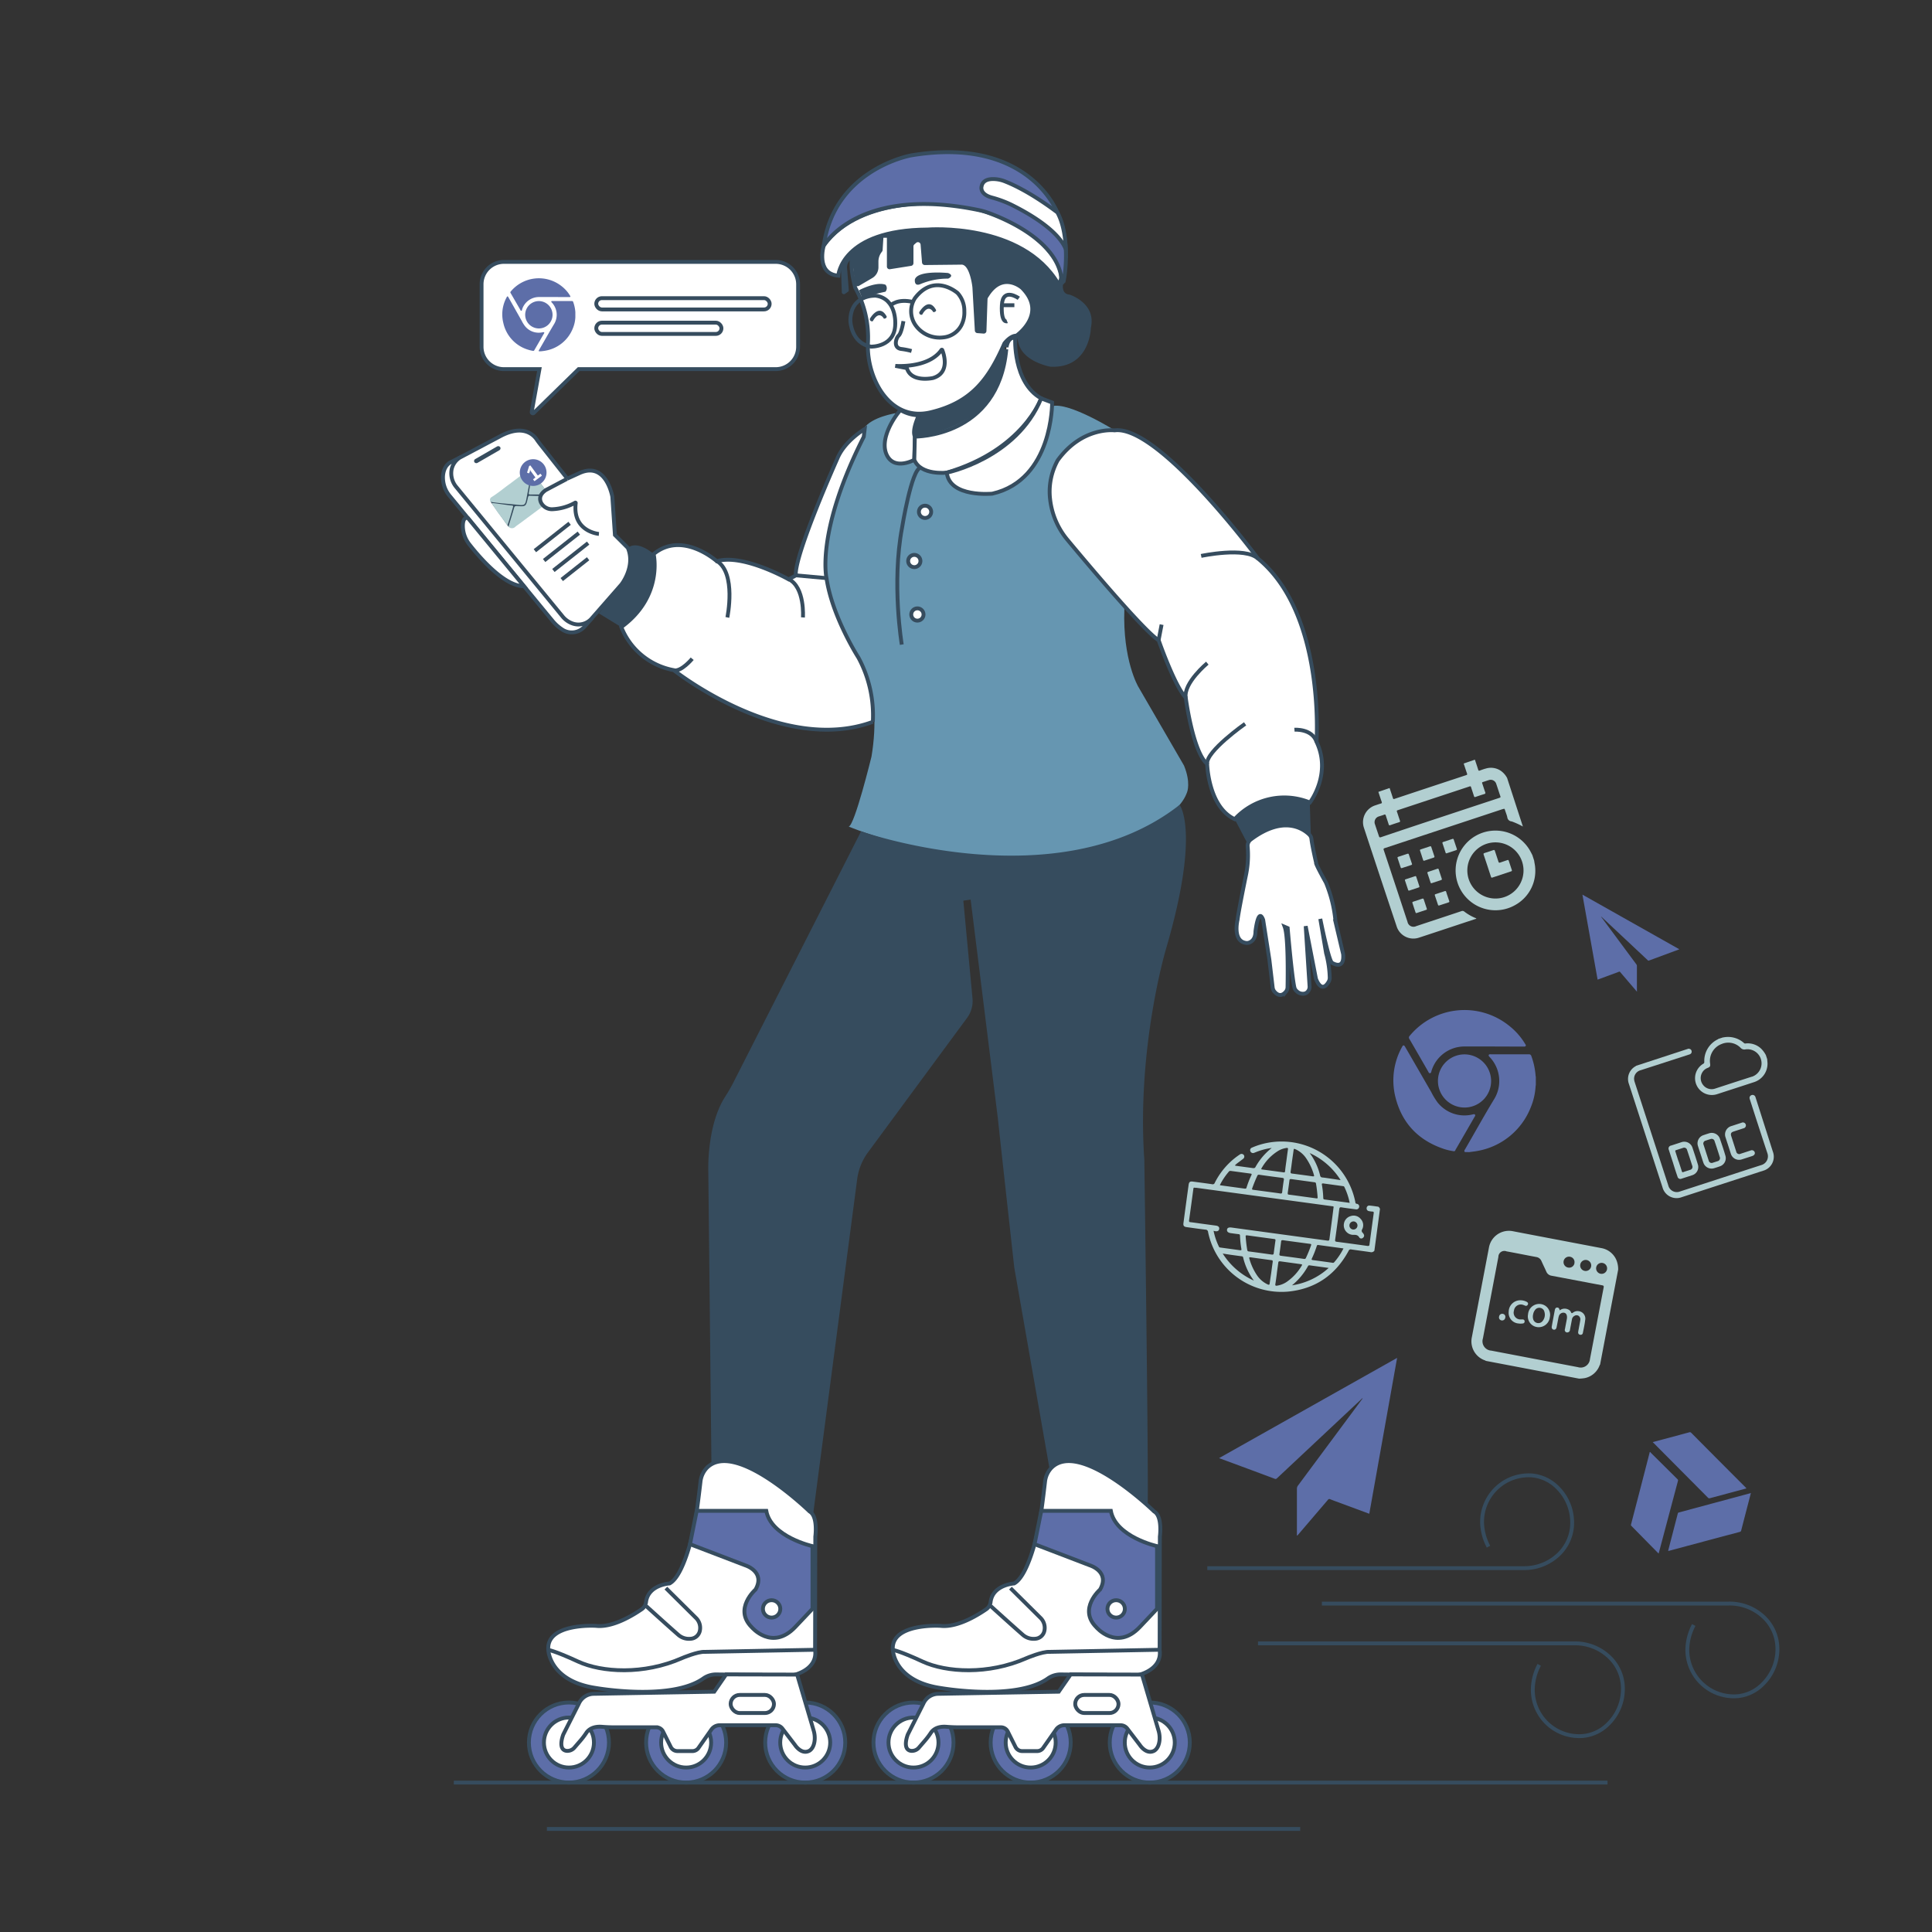 <svg xmlns="http://www.w3.org/2000/svg" viewBox="0 0 500 500"><rect x="0" y="0" width="500" height="500" fill="#333333" stroke="none"/><defs><style>.cls-1,.cls-8{fill:#fff;}.cls-1,.cls-3,.cls-4{stroke:#364c5e;stroke-miterlimit:10;}.cls-2{fill:#364c5e;}.cls-3{fill:none;}.cls-4,.cls-7{fill:#5d6ea8;}.cls-5{fill:#6696b1;}.cls-6{fill:#b2cfd1;}</style></defs><g id="Table"><path class="cls-1" d="M200.78,67.78H130.42a5.79,5.79,0,0,0-5.79,5.79V89.74a5.79,5.79,0,0,0,5.79,5.79h9.19l-2,11.07a.31.31,0,0,0,.52.28l11.62-11.35h51a5.8,5.8,0,0,0,5.8-5.79V73.57A5.8,5.8,0,0,0,200.78,67.78Z"></path><path class="cls-1" d="M221.34,74.48a26.46,26.46,0,0,1,3.28,14.39c-.37,8.74,5.46,20.39,16.2,17.84S255.94,98,259.94,88.87c0,0,1.46-2,3.1-2,0,0,8.19-5.64,1.45-12.38,0,0-4.91-4.37-8.92,1.82L255.39,61s-14.93-8.74-23.31-3.46S218,61.75,221.34,74.48Z"></path><path class="cls-2" d="M238.09,73.57a18.21,18.21,0,0,1,7.29-1.46s1.75-.74,0-1.45c0,0-7.86-.82-8.61,1.66C236.77,72.32,236.51,74.16,238.09,73.57Z"></path><path class="cls-2" d="M229.14,75.5s-5.76,1.23-6,1.7l-.82-2.09s4.37-2.34,6.85-1.42A1.37,1.37,0,0,1,229.14,75.5Z"></path><path class="cls-3" d="M225.43,89.71s6.18.15,6.26-5.81c0,0,.45-6.63-5.05-7.38,0,0-6.64-.38-6.56,6.59C220.08,83.11,220.3,88.88,225.43,89.71Z"></path><path class="cls-2" d="M225.13,82.47s2.38-4.22,4.36-.53c0,0,0,.53-.74.53,0,0-1.2-2.34-2.86.64A.55.55,0,0,1,225.13,82.47Z"></path><path class="cls-2" d="M237.91,80.78s2.39-4.22,4.36-.52c0,0,0,.52-.74.52,0,0-1.19-2.34-2.86.64A.55.55,0,0,1,237.91,80.78Z"></path><path class="cls-3" d="M236.36,78.17c-4.07-1-5.83.82-5.83.82"></path><path class="cls-3" d="M233.8,83.11s-.45,3-1.21,3.73-1.43,3.17.61,3.47a18.45,18.45,0,0,1,2.71.53"></path><path class="cls-3" d="M247.82,75.84s-6-5.35-11.06,1.36a6.3,6.3,0,0,0,.1,6.85,7.65,7.65,0,0,0,7.24,3.27,5.91,5.91,0,0,0,4.73-3.19,7.27,7.27,0,0,0,.74-3.59A6.79,6.79,0,0,0,247.82,75.84Z"></path><path class="cls-1" d="M231.7,94.69s8.55.73,11.94-4.11a.12.12,0,0,1,.22,0c.42,1.06,2.06,5.91-2.4,7.25,0,0-5.63,1.28-6.76-2.56Z"></path><path class="cls-3" d="M263.66,77.2s-4.15-3-4.38,1.79,1.36,4.16,1.36,4.16"></path><line class="cls-3" x1="262.52" y1="78.99" x2="259.28" y2="78.99"></line><path class="cls-2" d="M217.86,75.54l-.27-7.43a.74.74,0,0,1,.09-.36c.61-1.09,4.24-7.15,10.16-7.91a.56.56,0,0,0,.3-.12c1.35-1,13-9.18,27.06,1.14a.68.68,0,0,0,.41.14c1.66,0,12.37.22,19.49,11.56a.71.71,0,0,1,.1.53c-.18.76-.5,3,1.61,3.16,0,0,6.94,2.15,5.51,8.56,0,0-.15,10.51-10.35,10.1h-.11c-.65-.12-6.81-1.37-8.2-5.79l-.49-1.78a.68.68,0,0,1,.24-.74c1.59-1.21,7.54-6.42,1.1-12.09l0,0c-.27-.22-5.09-4-8.8,1.66a.7.7,0,0,0-.11.37l-.31,9.12a.69.69,0,0,1-.74.67l-1.62-.12a.7.7,0,0,1-.64-.65l-.62-11.07v0c0-.29-.71-6.21-2.94-6l-9.41.1a.71.71,0,0,1-.7-.64l-.37-4.64a.69.69,0,0,0-1.15-.46l-.46.4a.69.69,0,0,0-.24.52v4.34a.71.71,0,0,1-.58.69l-5.49.87a.69.69,0,0,1-.8-.69V61.54h-.91l-.2,3.18a.67.67,0,0,1-.14.37l-.16.22a3.94,3.94,0,0,0-.78,2.34v1.51A3.26,3.26,0,0,1,225.67,72l-3.41,2a.7.7,0,0,1-1-.52l-.72-6.53-.4.3a2.38,2.38,0,0,0-.92,2.08l.44,5.72a.56.56,0,0,1-.24.49l-.69.47A.53.53,0,0,1,217.86,75.54Z"></path><path class="cls-1" d="M213.18,63.56s-2.15,7.26,3.76,7.79c0,0,.76-11.82,23.15-11.95,0,0,24.4-1.94,33.81,14.07,0,0,1.61-1,0-4.94,0,0-5.51-12.62-27.74-15.71C246.16,52.82,222.85,50,213.18,63.56Z"></path><path class="cls-4" d="M273.63,55s-7.33-19.88-37.85-14.78c0,0-19.78,3.49-22.6,23.37,0,0,8.8-15.74,40.21-9.2a16.94,16.94,0,0,1,2.34.67c4.21,1.52,17.12,6.9,18.88,16.32l.66,1.47S277.39,62.89,273.63,55Z"></path><path class="cls-1" d="M260,46.91a8.35,8.35,0,0,0-2.42-.55c-1.41-.11-3.23.12-3.55,1.89,0,0-.62,2,2.73,2.89a28.08,28.08,0,0,1,4.89,1.8c4.43,2.18,12.14,6.56,14.18,11.56,0,0-.05-5.75-2.19-9.53C273.63,55,266.68,49.51,260,46.91Z"></path><path class="cls-5" d="M223.54,110.89V113s-6.13,12.26-8.91,21.89c0,0-5.46,16.36,7.54,35.28,0,0,6.27,8.35,3.37,25.64,0,0-4.37,17.87-5.9,18.1,0,0,25.85,11,52.89,7.55,0,0,30.64-4.64,34.7-16.48,0,0,1-2.44-.81-6.85l-11.84-20.42s-4.06-6.85-3.6-20.07l-.23-1.4s-16.25-18-16.36-18.79c0,0-6.38-10.45-.7-18.34,0,0,5-8.35,14.74-7.77,0,0-11.76-7.36-16.14-6.23,0,0-39.09,7.14-40.59,1.82C231.7,107,225.61,107.86,223.54,110.89Z"></path><path class="cls-1" d="M319.55,212A17.43,17.43,0,0,1,339,207.69s5.71-7.42,1.71-15.71c0,0,2.29-33.13-15.13-47.41,0,0-25.68-34.69-37.12-33.19,0,0-8.33-1.08-14.74,7.77a16.77,16.77,0,0,0-1.95,10.1,19.83,19.83,0,0,0,4.6,10.59c5.29,6.35,19.79,23.55,23.5,25.87,0,0,4.07,11.71,7,14.85,0,0,1.82,14,5.54,17.14C312.41,197.7,312.69,208.83,319.55,212Z"></path><path class="cls-2" d="M322.69,218s9.71-8.85,16.57-1.42l-.29-8.86s-10.85-5.14-19.42,4.29Z"></path><path class="cls-1" d="M320.29,238s-1.35,5.38,2,6a1.71,1.71,0,0,0,.81,0c.69-.19,1.81-.83,1.81-2.94,0,0,.72-6.42,2-3l1.61,10.33.85,7.19a2,2,0,0,0,.41,1c.55.68,1.69,1.64,3,.08a1.91,1.91,0,0,0,.43-1.19c.05-2.63.2-13.12-.73-15.61l.77.33s1,11.84,1.71,15.25a1.88,1.88,0,0,0,.68,1.12,2.19,2.19,0,0,0,2.27.49,1.88,1.88,0,0,0,1-1.83l-1-15.54,2.65,13.6s1.37,4.11,3.29.8a2,2,0,0,0,.28-1.08,26.25,26.25,0,0,0-.89-6.15,1.05,1.05,0,0,1-.06-.24l-1.49-8.81s2.2,11.07,3.08,11.39c0,0,3.21,2.07,2.83-2.27l-2-8.49a1.87,1.87,0,0,1,0-.25,34.4,34.4,0,0,0-2.44-9.76s-2.25-4-2.56-5a1,1,0,0,1,0-.17c-.14-.61-1-4.35-1.2-6.11a1.85,1.85,0,0,0-.54-1.13c-1.53-1.49-6.63-5.16-15.21,1.29a2,2,0,0,0-.76,1.73,25.2,25.2,0,0,1-.46,7.58S320.56,235.66,320.29,238Z"></path><path class="cls-1" d="M160.8,162.28a18.1,18.1,0,0,0,13.56,11.15s27.8,22.11,51.53,13.38a31.49,31.49,0,0,0-3.72-16.6s-6.81-10.58-8.27-20.59c0,0-2.86-11.88,9.64-36.58l.24-2s-5.19,3.07-7.06,7.61c0,0-11.15,24.89-10.77,30.28l-1.86,1s-11.89-6.73-18.58-4.68c0,0-8.92-8-16.35-1.86C169.16,143.33,171.76,154.29,160.8,162.28Z"></path><path class="cls-2" d="M162.47,141.84s2,5.21-1.67,9.48L155,158.75l5.76,3.53s11-7.06,8.36-18.95C169.16,143.33,164.89,139.61,162.47,141.84Z"></path><path class="cls-1" d="M116.75,119.57s-1.84.65-2.09,3.52a7.4,7.4,0,0,0,1.74,5.28l26.66,32.39a11.22,11.22,0,0,0,2.68,2.31,4.45,4.45,0,0,0,5.59-.94l1.66-1.89-34-41.81Z"></path><path class="cls-1" d="M121.5,140.92c2.74,3.49,9.07,10.81,14.1,10.79L121.12,134.1s-1.32-.62-1.33,2A7.77,7.77,0,0,0,121.5,140.92Z"></path><path class="cls-2" d="M250.27,263.44l-25.64,34.79a15,15,0,0,0-2.79,6.92L210.42,392S193,374.86,184.12,379l-.81-75.8s-.49-11.89,4.41-19.45a40.35,40.35,0,0,0,2.05-3.55l33.08-65.06s50.82,18,82.43-6.84c0,0,5.48,6.79-3.6,37.56,0,0-7.53,25.5-5.53,54.27,0,0,1.1,79.25.88,89,0,0-15.94-14.61-25.46-9.3l-9.08-51.81s-4-36.09-4.21-38.31l-7.08-56.9-1.89.28,2.37,25.25A7.35,7.35,0,0,1,250.27,263.44Z"></path><path class="cls-1" d="M141.9,427s.25,8.09,12.39,9.86c0,0,19.49,3.43,27.79-2.52a5.71,5.71,0,0,1,3.36-1l19.68.23s6.58-1.27,5.82-6.58l.06-29.33s.74-5.25-1.48-6.49c0,0-19.21-18.73-26.59-11.29a6.18,6.18,0,0,0-1.65,3.64c-.4,3.48-1.46,12.19-2,13.28,0,0-2.37,11.12-6,13,0,0-5.49.33-6.08,4.77a2.65,2.65,0,0,1-1.06,1.85c-2.17,1.51-7.39,4.76-11.72,4.37C154.47,420.75,141.32,419.93,141.9,427Z"></path><path class="cls-4" d="M198.31,391h-18l-1.74,8.63,14.34,5.49s5.25,1.62,2.62,6.25c0,0-5.74,5-1,9.74,0,0,5.25,6.25,11.25,0l4.49-4.75V400.14S199.56,397.77,198.31,391Z"></path><circle class="cls-1" cx="199.69" cy="416.38" r="2.25"></circle><path class="cls-3" d="M167.21,415.63s5.8,5.26,8.27,7.41a4.2,4.2,0,0,0,3.27,1.07,2.59,2.59,0,0,0,2.32-1.86,3.59,3.59,0,0,0-1-3.58L172.33,411"></path><path class="cls-3" d="M141.9,427s1.57.17,7.69,3,17,3.5,26.91-.88c0,0,4.07-1.74,5.95-1.62l28.49-.54"></path><circle class="cls-4" cx="147.24" cy="450.97" r="10.36"></circle><circle class="cls-1" cx="147.24" cy="450.97" r="6.47"></circle><circle class="cls-4" cx="177.57" cy="450.97" r="10.36"></circle><circle class="cls-1" cx="177.57" cy="450.97" r="6.47"></circle><circle class="cls-4" cx="208.39" cy="450.97" r="10.36"></circle><circle class="cls-1" cx="208.39" cy="450.97" r="6.47"></circle><path class="cls-1" d="M187.92,433.34l-3.08,4.47-31.14.55a4.27,4.27,0,0,0-3.91,2.58l-4,7.92s-1.56,3.86.76,4.25a2.38,2.38,0,0,0,2.14-.87l1.32-1.53a20.47,20.47,0,0,0,1.71-2.22c.44-.69,1.56-1.8,4.08-1.6,1,.08,2,.13,3,.13h11a2,2,0,0,1,1.8,1.1l2,4a1.94,1.94,0,0,0,1.72,1.06h3.88a1.92,1.92,0,0,0,1.57-.82l3.33-4.75a2.62,2.62,0,0,1,2.14-1.12h14.51a2.19,2.19,0,0,1,1.73.85l3.26,4.26s1.56,2.45,3.54,1.58c0,0,1.3-.42,1.55-2.77a6.71,6.71,0,0,0-.28-2.63l-4.25-14.4Z"></path><rect class="cls-1" x="189.09" y="438.65" width="11.21" height="4.68" rx="2.34"></rect><path class="cls-1" d="M231.07,427s.25,8.09,12.39,9.86c0,0,19.49,3.43,27.79-2.52a5.71,5.71,0,0,1,3.36-1l19.68.23s6.58-1.27,5.82-6.58l.06-29.33s.74-5.25-1.48-6.49c0,0-19.21-18.73-26.59-11.29a6.18,6.18,0,0,0-1.65,3.64c-.4,3.48-1.46,12.19-2,13.28,0,0-2.37,11.12-6,13,0,0-5.49.33-6.08,4.77a2.65,2.65,0,0,1-1.06,1.85c-2.17,1.51-7.39,4.76-11.72,4.37C243.64,420.75,230.49,419.93,231.07,427Z"></path><path class="cls-4" d="M287.48,391h-18l-1.74,8.63,14.34,5.49s5.25,1.62,2.62,6.25c0,0-5.74,5-1,9.74,0,0,5.25,6.25,11.25,0l4.49-4.75V400.14S288.73,397.77,287.48,391Z"></path><circle class="cls-1" cx="288.86" cy="416.38" r="2.25"></circle><path class="cls-3" d="M256.38,415.63s5.8,5.26,8.27,7.41a4.2,4.2,0,0,0,3.27,1.07,2.59,2.59,0,0,0,2.32-1.86,3.59,3.59,0,0,0-1-3.58L261.5,411"></path><path class="cls-3" d="M231.07,427s1.57.17,7.69,3,17,3.5,26.91-.88c0,0,4.07-1.74,5.95-1.62l28.49-.54"></path><circle class="cls-4" cx="236.41" cy="450.97" r="10.36"></circle><circle class="cls-1" cx="236.41" cy="450.97" r="6.47"></circle><circle class="cls-4" cx="266.74" cy="450.97" r="10.36"></circle><circle class="cls-1" cx="266.74" cy="450.97" r="6.47"></circle><circle class="cls-4" cx="297.56" cy="450.97" r="10.36"></circle><circle class="cls-1" cx="297.56" cy="450.97" r="6.47"></circle><path class="cls-1" d="M277.09,433.34,274,437.81l-31.14.55a4.27,4.27,0,0,0-3.91,2.58l-4,7.92s-1.56,3.86.76,4.25a2.38,2.38,0,0,0,2.14-.87l1.32-1.53a20.47,20.47,0,0,0,1.71-2.22c.44-.69,1.56-1.8,4.08-1.6,1,.08,2,.13,3.05.13h11a2,2,0,0,1,1.8,1.1l2,4a1.94,1.94,0,0,0,1.72,1.06h3.88a1.92,1.92,0,0,0,1.57-.82l3.33-4.75a2.62,2.62,0,0,1,2.14-1.12H290a2.19,2.19,0,0,1,1.73.85l3.26,4.26s1.56,2.45,3.54,1.58c0,0,1.3-.42,1.55-2.77a6.71,6.71,0,0,0-.28-2.63l-4.25-14.4Z"></path><rect class="cls-1" x="278.26" y="438.65" width="11.21" height="4.68" rx="2.34"></rect><path class="cls-3" d="M310.86,143.87s11.43-2.43,14.69.7"></path><line class="cls-3" x1="300.62" y1="161.65" x2="299.84" y2="165.71"></line><path class="cls-3" d="M312.45,171.62s-6.2,5.15-5.58,8.94"></path><path class="cls-3" d="M322.23,187.32s-10.19,7.16-9.82,10.38"></path><path class="cls-3" d="M335,188.85s4.56-.34,5.71,3.13"></path><line class="cls-3" x1="213.9" y1="149.62" x2="205.95" y2="148.9"></line><path class="cls-3" d="M207.8,159.79s.56-7.83-3.71-9.92"></path><path class="cls-3" d="M188.24,159.79s2.38-11.49-2.73-14.6"></path><path class="cls-3" d="M179.14,170.48s-2.81,3.41-4.78,3"></path><path class="cls-3" d="M233.38,166.82s-2.66-15.83.07-30.24c0,0,2.47-15.37,4.84-15.55"></path><circle class="cls-1" cx="239.4" cy="132.46" r="1.59"></circle><circle class="cls-1" cx="236.62" cy="145.19" r="1.59"></circle><circle class="cls-1" cx="237.42" cy="159.03" r="1.59"></circle><path class="cls-1" d="M119,118.43a4.81,4.81,0,0,0-2.11,3,5.5,5.5,0,0,0,1.22,4.63l27.43,33.41a5.85,5.85,0,0,0,2.76,1.93,4.53,4.53,0,0,0,4.7-1.21l7.81-8.92s3.71-4.65,1.67-9.48l-3.34-3.34-.67-9.88s-1.51-9.09-8.27-6.24l-3.38,1.54-6.69-8.48c-.43-.54-.85-1.08-1.23-1.65-.73-1.09-3.45-4.11-9.55-.79Z"></path><path class="cls-1" d="M236.62,119s-5.16,2.88-7.13-1.27,2.08-10,3.56-11.61a9.57,9.57,0,0,0,4.75,1.35s-1.91,3.9-1,5.54Z"></path><path class="cls-1" d="M262.72,87.37S262.1,99,269.46,103.1c0,0-4.67,13.38-24.43,19.22,0,0-6.75.8-8.41-3.33l.14-6s21.59.26,23.67-22.61C260.43,90.39,260.53,87.25,262.72,87.37Z"></path><path class="cls-1" d="M272.29,104.17s.22,20-15.48,23.59c0,0-11.05,1.08-11.78-5.44,0,0,18-3.61,24.43-19.22Z"></path><path class="cls-2" d="M236.76,113s24.7-2.11,23.18-24.13c0,0-5.79,16.57-21.37,18.2C238.57,107.07,236,111.38,236.76,113Z"></path><line class="cls-3" x1="117.45" y1="461.33" x2="416.02" y2="461.33"></line><line class="cls-3" x1="141.54" y1="473.33" x2="336.49" y2="473.33"></line><path class="cls-3" d="M312.45,405.83h81.9a12.88,12.88,0,0,0,8.91-3.43,11.33,11.33,0,0,0,3.55-7.07,12.74,12.74,0,0,0-3.77-10.4,10.67,10.67,0,0,0-6.36-3.07,12.06,12.06,0,0,0-13.12,12.19,14.08,14.08,0,0,0,1.66,6.23"></path><path class="cls-3" d="M342.1,415H447.47a12.84,12.84,0,0,1,8.91,3.43,11.3,11.3,0,0,1,3.55,7.07,12.69,12.69,0,0,1-3.77,10.39,10.5,10.5,0,0,1-6.35,3.07,12.05,12.05,0,0,1-13.13-12.18,14.18,14.18,0,0,1,1.66-6.23"></path><path class="cls-3" d="M325.58,425.3h81.9a12.84,12.84,0,0,1,8.91,3.43,11.3,11.3,0,0,1,3.55,7.07,12.69,12.69,0,0,1-3.77,10.39,10.56,10.56,0,0,1-6.35,3.07,12,12,0,0,1-13.13-12.18,14,14,0,0,1,1.66-6.23"></path><polygon class="cls-2" points="126.92 129.79 131.59 136.31 132.6 136.27 142.35 128.36 138.06 122.66 137.16 121.72 126.92 129.79"></polygon><path class="cls-6" d="M133.79,130.62c2.08.23,2.14.15,2.52-1.9s.76-4,1.19-6c.1-.46,0-.8-.33-1a.67.67,0,0,0-.68.08c-.19.13-.38.29-.57.44-1.35,1-2.66,2-4,3-1.59,1.13-3.08,2.41-4.75,3.44a.79.79,0,0,0-.22,1.11.3.3,0,0,0,.19.12C129.33,130.26,131.56,130.38,133.79,130.62Z"></path><path class="cls-6" d="M136.62,128.84c-.5,2.26-.55,2.29-2.88,2.11-.42,0-.58.08-.69.49-.46,1.63-1,3.24-1.46,4.87a1.23,1.23,0,0,0,1.8,0c.36-.3.76-.57,1.15-.85,2.42-1.8,4.85-3.59,7.26-5.4.82-.61.88-.86.55-1.69-1.73,0-3.45,0-5.18-.07C136.74,128.28,136.69,128.5,136.62,128.84Z"></path><path class="cls-6" d="M132.46,130.83c-1.67-.17-3.33-.47-5-.65a.13.13,0,0,0-.12.21l1.42,2.15c.86,1.13,1.7,2.28,2.55,3.42.57-1.55,1-3.16,1.46-4.73C132.87,130.91,132.72,130.85,132.46,130.83Z"></path><path class="cls-6" d="M137.63,122.9c-.3,1.54-.46,3-.77,4.58-.09.39,0,.51.4.5h4.8c-1.06-1.48-2.14-2.93-3.3-4.38l-.8-1.09C137.74,122.35,137.63,122.9,137.63,122.9Z"></path><circle class="cls-7" cx="137.98" cy="122.3" r="3.46"></circle><path class="cls-8" d="M138,124l.5-.36a.11.11,0,0,0,0-.16l-1.2-1.64,0,0-.14-.36,0,.43v0l-.19.5a.11.11,0,0,1-.14.07l-.33-.11a.13.13,0,0,1-.07-.14l.47-1.51s0,0,0-.06l.24-.17a.1.1,0,0,1,.15,0l1.85,2.52a.11.11,0,0,0,.15,0l.49-.36a.11.11,0,0,1,.15,0l.26.35a.1.1,0,0,1,0,.15l-1.78,1.31a.12.12,0,0,1-.16,0l-.26-.35A.12.12,0,0,1,138,124Z"></path><path class="cls-1" d="M155,138.18s-6.91-.58-6-8a.09.09,0,0,0-.12-.1,13.05,13.05,0,0,1-6.05,1.71,3.17,3.17,0,0,1-2.82-1.73c-.42-.91-.42-2.11,1.28-3.25l5.44-2.88"></path><rect class="cls-3" x="154.31" y="77.16" width="44.88" height="2.92" rx="1.46"></rect><rect class="cls-3" x="154.31" y="83.5" width="32.4" height="2.92" rx="1.46"></rect><g id="_07YzNk.tif" data-name="07YzNk.tif"><path class="cls-7" d="M361.57,351.42c-2.41,13.5-4.8,26.91-7.2,40.34l-8.6-3.18c-.51-.19-1-.37-1.51-.58a.46.46,0,0,0-.61.17L336.1,397l-.38.43c-.13-.14-.08-.28-.08-.4q0-5.88,0-11.75a1.37,1.37,0,0,1,.31-.86l16.41-22.12.29-.42c-.19,0-.25.14-.34.23l-21.78,20.42c-.18.16-.32.3-.62.18q-7.06-2.64-14.16-5.25l-.24-.11Z"></path></g><g id="_07YzNk.tif-2" data-name="07YzNk.tif"><path class="cls-7" d="M409.53,231.53l3.93,22,4.69-1.73.82-.31a.24.24,0,0,1,.33.08l4.12,4.82.21.23c.07-.07,0-.15,0-.22q0-3.19,0-6.41a.74.74,0,0,0-.17-.46l-8.95-12.07-.16-.23c.1,0,.14.08.19.12l11.88,11.14a.27.27,0,0,0,.33.1l7.73-2.86.13-.06Z"></path></g><g id="_0vCs9d.tif" data-name="0vCs9d.tif"><path class="cls-6" d="M408.66,356.79l-24.15-4.6a.64.64,0,0,0-.13-.1,5.21,5.21,0,0,1-3.45-6.1q2.2-11.53,4.4-23.07a5.25,5.25,0,0,1,6.27-4.27l4.8.92,18,3.43a5.21,5.21,0,0,1,3.91,3.07,6.24,6.24,0,0,1,.47,2.52l-4.68,24.56a.82.82,0,0,0-.11.17,5.2,5.2,0,0,1-3.83,3.33A11.16,11.16,0,0,1,408.66,356.79Zm-11.57-5.12,11.29,2.15a2.4,2.4,0,0,0,3.1-2.09q1.77-9.25,3.54-18.51c.08-.4,0-.51-.4-.59-4.35-.81-8.7-1.65-13.06-2.47a1.75,1.75,0,0,1-1.38-1.08c-.4-.9-.84-1.79-1.24-2.69a1.74,1.74,0,0,0-1.37-1.08c-2.56-.47-5.12-1-7.68-1.46a1.54,1.54,0,0,0-2.11,1.43l-4,21.1a2.42,2.42,0,0,0,2.16,3.16ZM410,328.88a1.43,1.43,0,1,0,.54-2.8,1.43,1.43,0,0,0-.54,2.8Zm-2.54-2a1.39,1.39,0,0,0-1.16-1.64,1.42,1.42,0,1,0-.48,2.8A1.38,1.38,0,0,0,407.47,326.92Zm6.74,2.76a1.42,1.42,0,0,0,.59-2.78,1.42,1.42,0,1,0-.59,2.78Z"></path><path class="cls-6" d="M403.64,339.13a2.06,2.06,0,0,1,2.16-.26,1.31,1.31,0,0,1,.75.69c.16.4.3.32.58.12a1.88,1.88,0,0,1,1.42-.35,1.93,1.93,0,0,1,1.69,2.32c-.13,1.12-.38,2.22-.6,3.33a.56.56,0,0,1-.7.45.57.57,0,0,1-.51-.65,5.29,5.29,0,0,1,.13-.78c.13-.76.29-1.51.4-2.26a1.12,1.12,0,0,0-.41-1.2,1,1,0,0,0-1.07,0,1.25,1.25,0,0,0-.66.91c-.17.92-.35,1.83-.52,2.75a.66.66,0,0,1-.54.61A.62.62,0,0,1,405,344c.15-.83.32-1.67.47-2.5a2.87,2.87,0,0,0,.07-.58c0-.67-.24-1.08-.75-1.19a1.24,1.24,0,0,0-1.33.79,4.33,4.33,0,0,0-.18.73c-.15.75-.28,1.5-.44,2.25-.09.46-.37.68-.74.62s-.59-.39-.5-.86c.25-1.4.52-2.79.78-4.19.09-.48.29-.69.64-.68S403.56,338.62,403.64,339.13Z"></path><path class="cls-6" d="M401.09,340.91a2.89,2.89,0,0,1-4.25,2.22,2.79,2.79,0,0,1-1.38-3,2.89,2.89,0,0,1,4.35-2.27A2.81,2.81,0,0,1,401.09,340.91Zm-4.32-.75a2.48,2.48,0,0,0,0,1.18,1.39,1.39,0,0,0,2.5.48,2.56,2.56,0,0,0,.42-2.33,1.3,1.3,0,0,0-1-1,1.35,1.35,0,0,0-1.36.45A2.58,2.58,0,0,0,396.77,340.16Z"></path><path class="cls-6" d="M392.94,342.51a2.76,2.76,0,0,1-2.49-3.06,3,3,0,0,1,2.91-2.94,3.57,3.57,0,0,1,1.73.39c.3.16.46.38.32.71a.53.53,0,0,1-.76.27c-.16-.06-.31-.13-.47-.18a1.79,1.79,0,0,0-2.37,1.5,1.75,1.75,0,0,0,1.58,2.27c.22,0,.44,0,.67,0a.48.48,0,0,1,.51.49.5.5,0,0,1-.46.55A3.83,3.83,0,0,1,392.94,342.51Z"></path><path class="cls-6" d="M389.56,341a.81.81,0,0,1-.95.72.78.78,0,0,1-.64-1,.81.81,0,0,1,1-.69A.77.77,0,0,1,389.56,341Z"></path></g><g id="z7tk59.tif"><path class="cls-6" d="M355.69,323.68a1,1,0,0,1-1.08.36c-1.62-.24-3.25-.44-4.88-.68a.57.57,0,0,0-.71.35c-3.35,6.2-8.49,9.8-15.51,10.54a19.39,19.39,0,0,1-20.86-15.39.65.65,0,0,0-.67-.63c-1.63-.19-3.25-.43-4.88-.65-.71-.1-.92-.37-.82-1.08q.66-5,1.34-9.9c.09-.69.37-.9,1.05-.81,1.66.22,3.32.43,5,.68a.56.56,0,0,0,.71-.36,19,19,0,0,1,6.32-7.22l.2-.13a.73.73,0,0,1,1,.16.72.72,0,0,1-.2,1c-.51.39-1,.77-1.55,1.17-.19.15-.36.32-.54.48.1.17.24.13.36.15l4.35.59c.24,0,.41,0,.56-.22a16.26,16.26,0,0,1,4.25-5,16.85,16.85,0,0,0-4.08,1.07c-.16.06-.3.13-.46.18a.73.73,0,0,1-1-.41.69.69,0,0,1,.41-.92,18.16,18.16,0,0,1,1.86-.7A19.46,19.46,0,0,1,350.74,311c.05.24,0,.5.41.55a.68.68,0,0,1,.59.85.73.73,0,0,1-.89.57c-1.2-.16-2.41-.31-3.62-.5-.43-.07-.57,0-.63.47-.33,2.63-.69,5.25-1.06,7.87-.05.35,0,.51.39.56,2.68.34,5.35.71,8,1.08.34,0,.44,0,.49-.36q.53-4,1.09-8.07c.05-.35,0-.46-.38-.47a6.5,6.5,0,0,1-.87-.12.7.7,0,0,1-.57-.83.66.66,0,0,1,.76-.6c.7.06,1.39.17,2.08.27.33,0,.47.32.61.58Zm-41.62-5.15a17,17,0,0,0,1.4,4.13c.07.16.21.18.35.2l5.12.7c.3,0,.38,0,.33-.34a24.62,24.62,0,0,1-.36-3.43c0-.27-.1-.36-.36-.39-.66-.07-1.32-.17-2-.26s-1.05-.39-1-.88.45-.67,1.19-.57l24.73,3.37c.43.06.55,0,.6-.46.33-2.58.69-5.15,1-7.73.1-.74.19-.63-.54-.73l-35-4.75a1.35,1.35,0,0,1-.29,0c-.27-.07-.37,0-.4.3-.36,2.74-.74,5.47-1.12,8.21,0,.28.05.36.31.39.84.1,1.68.22,2.52.34l4.15.56c.61.09.9.39.83.86s-.42.67-1,.59Zm13.78-10.14c1.16.16,2.32.3,3.47.48.32.05.46,0,.51-.36.12-1.07.26-2.13.43-3.19.05-.34-.07-.44-.39-.49q-3-.37-5.94-.8a.45.45,0,0,0-.56.3c-.48,1.05-.91,2.11-1.3,3.2-.1.3,0,.35.25.39Zm9.27,1.26,3.52.48c.19,0,.38.1.36-.25a35.61,35.61,0,0,0-.42-3.56.38.38,0,0,0-.38-.35l-6.08-.83c-.28,0-.38.06-.41.32-.14,1.1-.29,2.19-.45,3.28,0,.29,0,.4.33.44C334.77,309.32,335.94,309.49,337.12,309.65Zm-10.84,10.54-3.57-.49c-.22,0-.36,0-.33.27a32.16,32.16,0,0,0,.41,3.52.41.41,0,0,0,.41.38q3,.39,6,.82c.3,0,.41-.05.44-.34.14-1.08.28-2.16.44-3.24.05-.31,0-.42-.35-.46C328.6,320.51,327.44,320.34,326.28,320.19Zm9.24,1.25c-1.15-.16-2.31-.3-3.47-.48-.33,0-.46,0-.5.36-.13,1.07-.27,2.13-.43,3.19-.06.35.07.44.39.49q3,.38,5.94.8a.44.44,0,0,0,.55-.31,33.84,33.84,0,0,0,1.3-3.19c.11-.31,0-.35-.25-.39ZM315.7,306.7l.16.06,6.32.86c.23,0,.34,0,.42-.26a23.78,23.78,0,0,1,1.27-3.25c.14-.3,0-.36-.25-.39l-5.11-.69c-.15,0-.29,0-.4.09A17,17,0,0,0,315.7,306.7Zm18.69-6.28c-.13.95-.24,1.9-.39,2.85,0,.29.05.4.34.44q2.7.35,5.4.73c.32,0,.41,0,.31-.34a14.62,14.62,0,0,0-2-4.31,6.6,6.6,0,0,0-2.64-2.3c-.57-.26-.57-.26-.65.33ZM349.3,311.3a17.31,17.31,0,0,0-1.39-4.13c-.08-.16-.21-.18-.36-.2l-5.11-.7c-.34,0-.38.07-.33.37a24.06,24.06,0,0,1,.35,3.38c0,.3.12.38.39.41l3.95.53Zm-1.61,11.79-6.55-.89c-.24,0-.3.08-.36.27a26.7,26.7,0,0,1-1.26,3.21c-.14.3-.08.39.24.43,1.69.22,3.38.46,5.06.69a.43.43,0,0,0,.45-.11A16.94,16.94,0,0,0,347.69,323.09Zm-14.75-22.82c.12-.93.24-1.86.38-2.79.06-.35-.06-.43-.38-.39a5.87,5.87,0,0,0-2,.67,12.52,12.52,0,0,0-4.43,4.54c-.21.34,0,.34.23.37l5.4.73c.3.05.41,0,.44-.33C332.67,302.14,332.81,301.21,332.94,300.27ZM329,329.36c.12-.93.24-1.86.38-2.79,0-.29,0-.41-.33-.44-1.8-.24-3.6-.48-5.4-.74-.3,0-.42,0-.32.34a14.84,14.84,0,0,0,2,4.34,6.79,6.79,0,0,0,2.75,2.34c.33.15.48.11.52-.3C328.72,331.19,328.86,330.28,329,329.36Zm1.45.2c-.13.92-.23,1.84-.39,2.75-.07.41.09.47.44.42a6.27,6.27,0,0,0,2.35-.88,13.21,13.21,0,0,0,4.05-4.33c.18-.28,0-.32-.2-.35l-5.45-.75c-.3,0-.39.06-.43.35C330.7,327.7,330.56,328.63,330.44,329.56Zm16.5-24.15a18.5,18.5,0,0,0-8-7l.57.82a16.08,16.08,0,0,1,2.13,5,.58.58,0,0,0,.59.5c.6.06,1.19.16,1.78.24Zm-12.57,27.23a18,18,0,0,0,9.48-4.5l-5-.68c-.2,0-.28.09-.37.24A17,17,0,0,1,334.37,332.64Zm-17.94-8.22a18.57,18.57,0,0,0,8.06,7,16.37,16.37,0,0,1-2.78-6c-.06-.26-.23-.28-.43-.3l-2.85-.39Z"></path><path class="cls-6" d="M347.8,316.73a2.41,2.41,0,0,1,1.75-2,2.35,2.35,0,0,1,2.6.74,2.31,2.31,0,0,1,.38,2.67.67.67,0,0,0,.12.89,1.55,1.55,0,0,1,.28.39.67.67,0,0,1-.19.91.61.61,0,0,1-.95-.07c-.39-.68-.93-.71-1.63-.68A2.47,2.47,0,0,1,347.8,316.73Zm2.63-.62a1.06,1.06,0,0,0-1.19.89,1,1,0,0,0,2.06.32A1.06,1.06,0,0,0,350.43,316.11Z"></path></g><g id="_8wBoWO.tif" data-name="8wBoWO.tif"><path class="cls-7" d="M139.49,90.92a.22.22,0,0,1,0-.31c1.32-2.26,2.59-4.55,3.94-6.79a4.61,4.61,0,0,0-.55-5.45,1.81,1.81,0,0,1-.18-.21c-.09-.12,0-.23.11-.25H148a.31.31,0,0,1,.34.24,9.65,9.65,0,0,1,.56,2.61l0,.15V82l0,.16a8.58,8.58,0,0,1-.63,2.78,9.35,9.35,0,0,1-7.15,5.82c-.35.07-.7.1-1.06.15Z"></path><path class="cls-7" d="M143,76.87c-1,0-2.25,0-3.49,0a4.59,4.59,0,0,0-4.41,3.25c0,.11,0,.28-.19.3s-.2-.14-.26-.25l-2.48-4.29a.31.31,0,0,1,0-.43,9.47,9.47,0,0,1,13.22-1.35,9,9,0,0,1,2.15,2.44c0,.08.13.15.07.25s-.16.09-.26.09Z"></path><path class="cls-7" d="M138,90.81a7.68,7.68,0,0,1-1.23-.28,9.3,9.3,0,0,1-6.52-7,9.14,9.14,0,0,1,.92-6.67c0-.07.08-.15.17-.15s.16.1.21.18L135,83a8.12,8.12,0,0,0,.85,1.38,4.54,4.54,0,0,0,4.67,1.59l.14,0a.16.16,0,0,1,.18.23l-.07.12q-1.26,2.19-2.53,4.38C138.21,90.71,138.17,90.82,138,90.81Z"></path><path class="cls-7" d="M143,81.46a3.54,3.54,0,1,1-3.54-3.54A3.56,3.56,0,0,1,143,81.46Z"></path></g><g id="_8wBoWO.tif-2" data-name="8wBoWO.tif"><path class="cls-7" d="M379.1,298.15a.44.44,0,0,1,0-.61c2.56-4.4,5-8.84,7.66-13.2a9,9,0,0,0-1.07-10.6,4.36,4.36,0,0,1-.35-.4.29.29,0,0,1,.21-.49,1,1,0,0,1,.25,0h9.85a.61.61,0,0,1,.66.46,18.68,18.68,0,0,1,1.1,5.07,1.88,1.88,0,0,0,.06.31v2.15a1.88,1.88,0,0,0-.06.31,16.66,16.66,0,0,1-1.24,5.4,18.2,18.2,0,0,1-13.9,11.33c-.68.13-1.37.19-2.05.29Z"></path><path class="cls-7" d="M385.83,270.83c-1.95,0-4.37,0-6.79,0a8.91,8.91,0,0,0-8.57,6.32c-.07.23-.06.55-.38.59s-.38-.28-.5-.48c-1.61-2.79-3.21-5.58-4.83-8.36a.6.6,0,0,1,.06-.82,18.41,18.41,0,0,1,25.72-2.63,17.24,17.24,0,0,1,4.18,4.74c.09.15.24.29.13.49s-.32.18-.51.18Z"></path><path class="cls-7" d="M376.18,297.93a15.12,15.12,0,0,1-2.39-.55c-6.68-2.21-11-6.68-12.68-13.54a17.79,17.79,0,0,1,1.8-13c.07-.14.15-.29.33-.29s.3.2.4.36q3.39,5.85,6.77,11.72a18.07,18.07,0,0,0,1.64,2.69,8.87,8.87,0,0,0,9.08,3.09l.28-.06c.3,0,.45.17.34.45,0,.07-.08.14-.12.22-1.64,2.84-3.27,5.68-4.92,8.51C376.62,297.75,376.54,298,376.18,297.93Z"></path><path class="cls-7" d="M385.9,279.74a6.88,6.88,0,1,1-6.89-6.87A6.91,6.91,0,0,1,385.9,279.74Z"></path></g><g id="tvBsm6.tif"><path class="cls-7" d="M453.13,386.51a.64.64,0,0,0-.11.31c-.8,3.09-1.61,6.17-2.4,9.26a.45.45,0,0,1-.35.37q-9.15,2.43-18.29,4.89l-.21.05c-.08-.1,0-.19,0-.27l2.43-9.38a.39.39,0,0,1,.34-.33l18.57-5Z"></path><path class="cls-7" d="M427.72,373.22l.34-.09,9.12-2.45a.47.47,0,0,1,.52.14q7,7.06,14.05,14.11l.21.23a.44.44,0,0,1-.29.12l-9.13,2.45a.47.47,0,0,1-.54-.15l-14-14.09Z"></path><path class="cls-7" d="M429.25,402.06l-2.3-2.33-4.7-4.78a.39.39,0,0,1-.14-.43q2.42-9.27,4.8-18.54c0-.07,0-.15.09-.2s.16.12.23.19l6.88,6.82a.42.42,0,0,1,.14.48q-2.46,9.24-4.91,18.48C429.31,401.84,429.29,401.93,429.25,402.06Z"></path></g><g id="EQiOmP.tif"><path class="cls-6" d="M437,271.39l.31.07a.71.71,0,0,1,.49.67.69.69,0,0,1-.43.7,2.7,2.7,0,0,1-.4.14l-12.36,4a2.27,2.27,0,0,0-1.71,2.26,3.06,3.06,0,0,0,.15.79l8.7,26.76a2.27,2.27,0,0,0,3.07,1.56c7-2.27,14-4.56,21-6.82a2.36,2.36,0,0,0,1.57-3.1c-1.52-4.57-3-9.15-4.47-13.73a2.07,2.07,0,0,1-.1-.33.74.74,0,0,1,.47-.94.76.76,0,0,1,1,.45l.08.23L458.8,298a3.76,3.76,0,0,1-2.55,5l-21,6.82a3.77,3.77,0,0,1-5-2.55l-8.67-26.7a3.75,3.75,0,0,1,1.8-4.68s0-.05.06-.07Z"></path><path class="cls-6" d="M457.36,274.15c0,.37.07.74.07,1.11a5,5,0,0,1-3.5,4.8c-3.19,1.05-6.39,2.08-9.58,3.12a4.35,4.35,0,0,1-3.55-7.88.49.49,0,0,0,.27-.5,6.18,6.18,0,0,1,3.5-5.82l.14-.11,1.2-.39a.18.18,0,0,0,.1,0,6.18,6.18,0,0,1,5.35,1.47.43.43,0,0,0,.39.1,5,5,0,0,1,4.08,1.39,6.79,6.79,0,0,1,1.18,1.63Zm-8.66,6,4.65-1.5.06,0a3.65,3.65,0,0,0-1.69-7.07,1.3,1.3,0,0,1-1.25-.4,4.45,4.45,0,0,0-4.9-1,4.67,4.67,0,0,0-3,5.05c.09.73,0,.9-.69,1.17a2.7,2.7,0,0,0-1.33,1.14,2.85,2.85,0,0,0,.22,3.26,2.78,2.78,0,0,0,3.12.92Z"></path><path class="cls-6" d="M433,301c-.37-1.13-.74-2.27-1.1-3.4a.78.78,0,0,1,.58-1.13l2.64-.86a2.23,2.23,0,0,1,2.9,1.45c.47,1.41.93,2.82,1.37,4.24a2.22,2.22,0,0,1-1.46,2.85l-2.71.88a.76.76,0,0,1-1.09-.55C433.73,303.35,433.36,302.19,433,301Zm1.42-.47c.28.87.57,1.73.84,2.6.07.21.14.29.37.21.59-.21,1.18-.38,1.77-.58a.78.78,0,0,0,.54-1.1c-.43-1.35-.87-2.7-1.31-4a.78.78,0,0,0-1.08-.58l-1.77.57c-.23.07-.26.17-.19.38C433.86,298.86,434.12,299.71,434.4,300.56Z"></path><path class="cls-6" d="M440.12,298.72c-.22-.69-.46-1.38-.67-2.07a2.23,2.23,0,0,1,1.48-2.9c.47-.16.94-.32,1.41-.46a2.23,2.23,0,0,1,2.77,1.41c.49,1.45,1,2.91,1.42,4.38a2.22,2.22,0,0,1-1.42,2.76c-.5.18-1,.34-1.5.49a2.23,2.23,0,0,1-2.76-1.38c-.26-.74-.48-1.49-.73-2.23Zm4.29-1.36c-.22-.68-.44-1.36-.67-2a.78.78,0,0,0-1.09-.56c-.41.12-.81.25-1.21.39a.77.77,0,0,0-.55,1.09l1.32,4.08a.77.77,0,0,0,1.07.55l1.17-.38a.81.81,0,0,0,.6-1.16C444.84,298.67,444.62,298,444.41,297.36Z"></path><path class="cls-6" d="M447.24,296.41c-.22-.67-.44-1.33-.65-2a2.26,2.26,0,0,1,1.54-3l2.6-.85a.78.78,0,0,1,1.07.45.77.77,0,0,1-.61,1l-2.54.83c-.65.21-.81.54-.61,1.17l1.29,4a.79.79,0,0,0,1.14.58l2.57-.84a.78.78,0,0,1,1.07.43c.15.43-.1.82-.63,1l-2.64.85a2.23,2.23,0,0,1-2.91-1.47C447.69,297.82,447.47,297.11,447.24,296.41Z"></path></g><g id="ySggrj.tif"><path class="cls-6" d="M394.12,213.9a19.71,19.71,0,0,0-2.55-1.19,2.6,2.6,0,0,0-.36-.13,1.2,1.2,0,0,1-1.12-1.07c-.15-.66-.42-1.29-.62-1.93-.07-.27-.19-.33-.43-.2l-.1,0-30.54,10.1c-.32.1-.4.2-.28.54q3.09,9.27,6.14,18.55a1.58,1.58,0,0,0,2.24,1.12c3.9-1.3,7.81-2.58,11.72-3.89a.73.73,0,0,1,.76.13,12.66,12.66,0,0,0,3.08,1.74c0,.16-.15.14-.24.17-4.85,1.6-9.7,3.22-14.55,4.81a4.55,4.55,0,0,1-5.85-3Q357.19,227,353,214.28A4.57,4.57,0,0,1,356,208.4c.45-.15.89-.31,1.35-.44.26-.07.33-.17.23-.45-.3-.85-.57-1.71-.86-2.57l2.91-1c.29.87.58,1.74.86,2.61.07.25.17.27.4.2q9.29-3.09,18.57-6.15c.23-.07.29-.15.21-.4-.3-.86-.58-1.73-.87-2.6l2.9-1c.29.87.59,1.74.86,2.62.08.24.17.28.4.2.52-.19,1-.37,1.56-.52a4.56,4.56,0,0,1,3.94.62,5.33,5.33,0,0,1,1.58,1.82Zm-21.4-2.35,8-2.65,7.34-2.42c.23-.08.33-.15.23-.42-.36-1.05-.69-2.11-1.05-3.15a1.51,1.51,0,0,0-2-1c-.48.14-.94.32-1.42.46-.28.07-.29.19-.2.43.26.75.49,1.51.76,2.25.1.28,0,.37-.24.45-.77.23-1.53.49-2.29.75-.22.08-.31,0-.38-.19-.24-.78-.51-1.55-.75-2.32-.08-.23-.16-.3-.4-.21l-18.59,6.15c-.25.08-.27.17-.2.4.27.77.51,1.55.78,2.32.08.23,0,.31-.19.38-.78.24-1.55.5-2.32.77-.23.08-.33.05-.41-.2-.23-.74-.49-1.47-.72-2.22-.09-.3-.18-.42-.52-.27s-.82.27-1.23.41a1.55,1.55,0,0,0-1.06,2.11c.32,1,.67,2,1,3,.1.32.21.39.55.28Q365.07,214.07,372.72,211.55Z"></path><path class="cls-6" d="M397.05,222.76c.06.58.22,1.15.25,1.73a10.1,10.1,0,0,1-5.22,9.76A10.31,10.31,0,1,1,396,220.2c.2.36.39.74.58,1.11Zm-7.76,9.42a7.27,7.27,0,1,0-9.18-4.63A7.29,7.29,0,0,0,389.29,232.18Z"></path><path class="cls-6" d="M362.1,223.29c-.13-.4-.26-.81-.4-1.2-.08-.21,0-.28.18-.35.8-.25,1.6-.52,2.39-.79.19-.06.27,0,.33.16q.39,1.21.81,2.43c.07.19,0,.26-.17.32l-2.4.79c-.19.07-.29,0-.35-.17C362.37,224.08,362.23,223.69,362.1,223.29Z"></path><path class="cls-6" d="M367.9,221.33c-.13-.39-.25-.78-.39-1.16-.08-.21,0-.29.18-.35.8-.25,1.6-.52,2.39-.79.18-.06.27,0,.33.16q.39,1.22.81,2.43c.06.19,0,.26-.17.32-.8.26-1.6.51-2.39.79-.25.09-.31,0-.37-.2C368.17,222.12,368,221.73,367.9,221.33Z"></path><path class="cls-6" d="M373.72,219.44c-.14-.4-.26-.8-.4-1.19-.08-.21,0-.29.18-.35l2.39-.79c.19-.07.27,0,.33.16.26.81.53,1.62.81,2.42.06.2,0,.27-.17.33-.8.25-1.6.52-2.4.79-.19.07-.29.05-.35-.17C374,220.24,373.85,219.84,373.72,219.44Z"></path><path class="cls-6" d="M366.94,228.17c.12.39.24.78.38,1.16.08.21,0,.29-.18.35-.8.25-1.6.52-2.39.79-.19.06-.27,0-.33-.16q-.39-1.22-.81-2.43c-.06-.19,0-.26.17-.32l2.4-.79c.2-.07.29-.05.35.17C366.65,227.35,366.8,227.76,366.94,228.17Z"></path><path class="cls-6" d="M372.73,226.2c.14.42.27.83.41,1.24.06.16,0,.24-.14.3l-2.47.82c-.18.06-.25,0-.3-.16-.26-.81-.53-1.62-.8-2.43-.07-.19,0-.27.16-.33.81-.26,1.62-.53,2.42-.81.2-.06.27,0,.33.18C372.46,225.41,372.6,225.81,372.73,226.2Z"></path><path class="cls-6" d="M367.85,235.88c-.39.13-.78.25-1.16.39-.19.07-.29.06-.36-.16-.25-.8-.51-1.6-.79-2.4-.07-.2,0-.28.18-.35.8-.25,1.6-.52,2.39-.79.18-.06.27,0,.34.15.25.82.52,1.63.8,2.43.07.19,0,.27-.17.33C368.67,235.6,368.26,235.75,367.85,235.88Z"></path><path class="cls-6" d="M374.66,232c.13.4.25.8.4,1.19.06.18.05.27-.16.34-.81.25-1.62.52-2.42.8-.19.06-.27,0-.33-.17-.26-.81-.53-1.62-.81-2.42-.07-.21,0-.27.18-.33.8-.25,1.6-.51,2.39-.79.21-.07.3,0,.36.18C374.38,231.23,374.53,231.63,374.66,232Z"></path><path class="cls-6" d="M384.91,224c-.31-.93-.61-1.87-.93-2.79-.09-.24-.08-.36.19-.44.78-.24,1.56-.5,2.33-.77.22-.08.3,0,.37.19.3.94.63,1.86.92,2.8.08.26.17.34.45.24.61-.23,1.23-.41,1.84-.63.21-.07.31-.07.39.18.25.8.52,1.6.79,2.39.07.19,0,.27-.17.33-1.62.53-3.24,1.06-4.86,1.61-.24.08-.3,0-.37-.21C385.55,226,385.23,225,384.91,224Z"></path></g><rect class="cls-2" x="122.24" y="117.09" width="7.73" height="1.14" rx="0.57" transform="translate(-41.93 78.82) rotate(-30)"></rect><line class="cls-3" x1="138.43" y1="142.52" x2="147.42" y2="135.43"></line><line class="cls-3" x1="140.82" y1="145.06" x2="149.8" y2="137.97"></line><line class="cls-3" x1="143.22" y1="147.64" x2="152.21" y2="140.55"></line><line class="cls-3" x1="145.38" y1="149.99" x2="152.2" y2="144.6"></line></g></svg>
